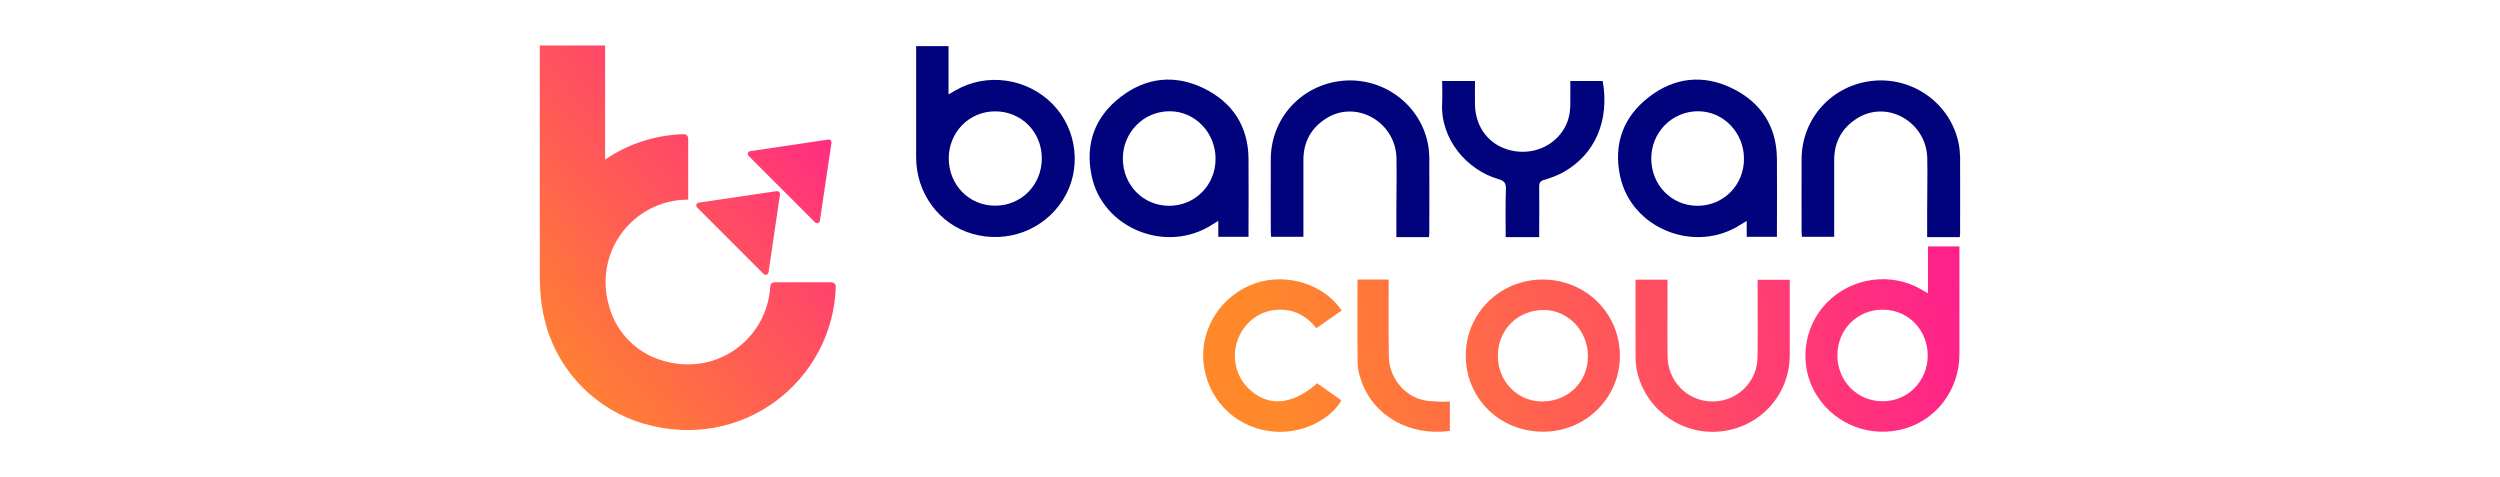<svg xmlns="http://www.w3.org/2000/svg" xmlns:ns1="http://www.w3.org/1999/xlink" id="Layer_1" version="1.1" viewBox="0.0 0.0 220.0 42.0" width="220.0" height="42.0">
  
  <defs>
    <style>
      .st0 {
        fill: url(#linear-gradient2);
      }

      .st1 {
        clip-path: url(#clippath-6);
      }

      .st2 {
        clip-path: url(#clippath-7);
      }

      .st3 {
        clip-path: url(#clippath-4);
      }

      .st4 {
        fill: url(#linear-gradient1);
      }

      .st5 {
        fill: none;
      }

      .st6 {
        clip-path: url(#clippath-1);
      }

      .st7 {
        fill: #00037c;
      }

      .st8 {
        clip-path: url(#clippath-5);
      }

      .st9 {
        clip-path: url(#clippath-3);
      }

      .st10 {
        fill: url(#linear-gradient7);
      }

      .st11 {
        fill: url(#linear-gradient4);
      }

      .st12 {
        fill: url(#linear-gradient5);
      }

      .st13 {
        fill: url(#linear-gradient3);
      }

      .st14 {
        fill: url(#linear-gradient6);
      }

      .st15 {
        clip-path: url(#clippath-2);
      }

      .st16 {
        fill: url(#linear-gradient);
      }

      .st17 {
        clip-path: url(#clippath);
      }
    </style>
    <clipPath id="clippath">
      <path class="st5" d="M47.5,4v20.76h.02c0,1.26.17,2.57.54,3.89,1.19,4.17,4.47,7.46,8.65,8.65,8.68,2.48,16.58-3.83,16.84-12.06,0-.22-.17-.4-.38-.4h-5.01c-.2,0-.37.16-.38.36-.24,4.65-4.87,8.15-9.83,6.42-1.97-.69-3.53-2.25-4.21-4.22-1.77-5.09,1.96-9.83,6.8-9.83,0,0,.01,0,.02,0v-5.38c0-.22-.18-.39-.4-.38-2.56.07-4.93.88-6.91,2.23V4h-5.74Z" />
    </clipPath>
    <linearGradient id="linear-gradient" x1="-979.35" y1="561.84" x2="-979.28" y2="561.84" gradientTransform="translate(-604517.35 -346831.42) rotate(-180) scale(617.35 -617.35)" gradientUnits="userSpaceOnUse">
      <stop offset="0" stop-color="#ff1597" />
      <stop offset="1" stop-color="#ff892a" />
    </linearGradient>
    <clipPath id="clippath-1">
      <path class="st5" d="M68.35,16.82l-6.86,1.01c-.21.03-.29.28-.14.43l5.85,5.85c.15.15.4.06.43-.14l1.01-6.86c.02-.15-.1-.29-.25-.29-.01,0-.02,0-.04,0" />
    </clipPath>
    <linearGradient id="linear-gradient1" x1="-979.35" y1="561.71" x2="-979.28" y2="561.71" gradientTransform="translate(-604517.16 -346751.81) rotate(180) scale(617.35 -617.35)" ns1:href="#linear-gradient" />
    <clipPath id="clippath-2">
      <path class="st5" d="M72.89,12.28l-6.87,1.02c-.2.03-.28.28-.14.42l5.85,5.85c.15.14.39.06.42-.14l1.02-6.87c.02-.15-.1-.29-.25-.29-.01,0-.02,0-.04,0" />
    </clipPath>
    <linearGradient id="linear-gradient2" x1="-979.35" y1="561.72" x2="-979.28" y2="561.72" gradientTransform="translate(-604518.91 -346760.87) rotate(-180) scale(617.35 -617.35)" ns1:href="#linear-gradient" />
    <clipPath id="clippath-3">
      <path class="st5" d="M165.67,35.31c-2.24,0-3.98-1.78-3.98-4.04,0-2.27,1.75-4.03,4-4.02,2.21,0,3.95,1.78,3.95,4.02,0,2.26-1.74,4.04-3.96,4.04,0,0,0,0,0,0M169.66,21.68v4.13c-.24-.14-.41-.23-.57-.33-2.66-1.56-6.15-1.08-8.33,1.16-2.13,2.19-2.5,5.61-.88,8.16,1.64,2.6,4.79,3.78,7.76,2.91,2.84-.83,4.79-3.49,4.79-6.53,0-2.97,0-5.94,0-8.9v-.6h-2.77Z" />
    </clipPath>
    <linearGradient id="linear-gradient3" x1="-978.17" y1="560.71" x2="-978.11" y2="560.71" gradientTransform="translate(-1103354.09 -632534.36) rotate(-180) scale(1128.16 -1128.16)" ns1:href="#linear-gradient" />
    <clipPath id="clippath-4">
      <path class="st5" d="M135.67,35.33c-2.17-.02-3.87-1.8-3.86-4.04.02-2.3,1.76-4.02,4.06-4.01,2.13.01,3.87,1.84,3.87,4.06,0,2.27-1.75,3.99-4.03,3.99-.01,0-.02,0-.04,0M135.75,24.6c-3.77,0-6.77,2.98-6.76,6.7,0,3.76,2.99,6.7,6.82,6.69,3.73,0,6.75-2.99,6.74-6.67,0-3.75-3-6.72-6.8-6.72h0" />
    </clipPath>
    <linearGradient id="linear-gradient4" x1="-978.17" y1="560.79" x2="-978.11" y2="560.79" gradientTransform="translate(-1103354.71 -632628.7) rotate(-180) scale(1128.16 -1128.16)" ns1:href="#linear-gradient" />
    <clipPath id="clippath-5">
      <path class="st5" d="M143.93,24.61c0,2.29,0,4.51,0,6.74,0,.24,0,.48.03.72.04.29.08.58.16.86.86,3.28,4.06,5.44,7.42,5.02,3.44-.43,5.95-3.25,5.96-6.71,0-2.02,0-4.05,0-6.07,0-.18,0-.37,0-.55h-2.83c0,.23,0,.43,0,.64,0,2.08.03,4.15-.01,6.23-.05,2.48-2.36,4.27-4.79,3.75-1.78-.38-3.1-1.97-3.12-3.85-.03-2.08,0-4.15-.01-6.23,0-.18,0-.36,0-.55h-2.81Z" />
    </clipPath>
    <linearGradient id="linear-gradient5" x1="-978.17" y1="560.75" x2="-978.11" y2="560.75" gradientTransform="translate(-1103354.23 -632586.63) rotate(180) scale(1128.16 -1128.16)" ns1:href="#linear-gradient" />
    <clipPath id="clippath-6">
      <path class="st5" d="M110.41,24.95c-2.9,1.02-4.77,3.88-4.51,6.88.28,3.15,2.62,5.64,5.74,6.1,3.09.45,5.62-1.25,6.4-2.7-.71-.5-1.42-1-2.13-1.5-2.23,1.98-4.44,2.11-6.13.37-1.48-1.53-1.48-4.03,0-5.6.71-.76,1.59-1.18,2.63-1.24,1.43-.08,2.55.52,3.43,1.62.77-.54,1.5-1.04,2.22-1.55-1.13-1.73-3.29-2.75-5.47-2.75-.74,0-1.49.12-2.2.37" />
    </clipPath>
    <linearGradient id="linear-gradient6" x1="-978.17" y1="560.86" x2="-978.11" y2="560.86" gradientTransform="translate(-1103355.33 -632711.38) rotate(-180) scale(1128.16 -1128.16)" ns1:href="#linear-gradient" />
    <clipPath id="clippath-7">
      <path class="st5" d="M119.46,24.6c0,2.49-.02,4.92.01,7.35,0,.52.15,1.06.32,1.55,1.08,3.11,4.25,4.9,7.8,4.42v-2.58c-.36,0-.69.02-1.01,0-.46-.03-.93-.03-1.38-.14-1.69-.42-2.95-2.01-2.98-3.81-.04-2.07-.01-4.15-.02-6.22,0-.18,0-.37,0-.57h-2.77Z" />
    </clipPath>
    <linearGradient id="linear-gradient7" x1="-978.17" y1="560.83" x2="-978.11" y2="560.83" gradientTransform="translate(-1103355.07 -632672.97) rotate(180) scale(1128.16 -1128.16)" ns1:href="#linear-gradient" />
  </defs>
  <g class="st17">
    <rect class="st16" x="38.85" y="-.11" width="43.35" height="43.99" transform="translate(1.04 46.45) rotate(-42.32)" />
  </g>
  <g class="st6">
    <rect class="st4" x="59.67" y="15.27" width="10.52" height="10.52" transform="translate(3.09 49.07) rotate(-42.32)" />
  </g>
  <g class="st15">
    <rect class="st0" x="64.21" y="10.73" width="10.53" height="10.53" transform="translate(7.33 50.94) rotate(-42.32)" />
  </g>
  <path class="st7" d="M80.62,4.06h2.85v4.25c.25-.14.42-.24.59-.34,2.74-1.61,6.33-1.11,8.58,1.2,2.19,2.25,2.57,5.77.91,8.4-1.69,2.68-4.93,3.89-8,3-2.93-.85-4.93-3.59-4.93-6.73,0-3.06,0-6.11,0-9.17v-.62M91.68,13.94c0-2.34-1.81-4.15-4.12-4.14-2.27,0-4.07,1.83-4.07,4.14,0,2.33,1.8,4.17,4.09,4.16,2.3,0,4.1-1.83,4.1-4.16" />
  <path class="st7" d="M109.88,20.84h-2.67v-1.4c-.22.14-.37.22-.51.31-4.03,2.63-9.68.37-10.64-4.29-.58-2.82.29-5.19,2.57-6.94,2.24-1.72,4.76-1.98,7.28-.76,2.53,1.23,3.93,3.32,3.96,6.2.02,2.1,0,4.2,0,6.3v.57M98.81,13.94c0,2.33,1.76,4.15,4.04,4.17,2.3.02,4.13-1.82,4.12-4.14,0-2.3-1.81-4.18-4.04-4.18-2.28,0-4.11,1.84-4.12,4.15" />
  <path class="st7" d="M156.38,20.84h-2.67v-1.4c-.22.14-.37.22-.51.31-4.03,2.63-9.68.37-10.64-4.29-.58-2.82.29-5.19,2.57-6.94,2.24-1.72,4.76-1.98,7.28-.76,2.53,1.23,3.93,3.32,3.96,6.2.02,2.1,0,4.2,0,6.3v.57M145.31,13.94c0,2.33,1.76,4.15,4.04,4.17,2.3.02,4.13-1.82,4.12-4.14,0-2.3-1.81-4.18-4.04-4.18-2.28,0-4.11,1.84-4.12,4.15" />
  <path class="st7" d="M125.76,20.87h-2.88c0-.78,0-1.56,0-2.33,0-1.54.04-3.07.01-4.61-.06-3.18-3.51-5.17-6.15-3.53-1.34.83-2.04,2.07-2.04,3.67,0,2.05,0,4.1,0,6.15v.62h-2.84c0-.14-.03-.3-.03-.45,0-2.14-.01-4.28,0-6.41.02-3.59,2.7-6.51,6.29-6.87,3.56-.35,6.83,2.04,7.53,5.51.08.4.12.81.13,1.21.01,2.23,0,4.45,0,6.68,0,.1-.02.21-.03.36" />
  <path class="st7" d="M172.47,20.87h-2.88c0-.78,0-1.56,0-2.33,0-1.54.04-3.07.01-4.61-.06-3.18-3.51-5.17-6.15-3.53-1.34.83-2.04,2.07-2.04,3.67,0,2.05,0,4.1,0,6.15v.62h-2.84c0-.14-.03-.3-.03-.45,0-2.14-.01-4.28,0-6.41.02-3.59,2.7-6.51,6.29-6.87,3.56-.35,6.83,2.04,7.53,5.51.08.4.12.81.13,1.21.01,2.23,0,4.45,0,6.68,0,.1-.02.21-.03.36" />
  <path class="st7" d="M135.45,20.87h-2.95c0-1.42-.03-2.82.02-4.21.02-.54-.14-.75-.66-.9-2.77-.79-5.12-3.53-4.95-6.68.03-.63,0-1.27,0-1.95h2.89c0,.72-.02,1.42,0,2.13.06,2,1.27,3.52,3.13,3.97,1.92.46,3.85-.35,4.77-2.01.39-.7.5-1.46.49-2.25,0-.6,0-1.2,0-1.84h2.85c.61,3.47-.66,6.44-3.44,8.01-.53.3-1.12.51-1.71.69-.34.1-.44.24-.44.58.02,1.29,0,2.58,0,3.87,0,.19,0,.38,0,.59" />
  <g class="st9">
    <rect class="st13" x="156.39" y="20.19" width="17.92" height="19.89" transform="translate(-2.3 42) rotate(-14.38)" />
  </g>
  <g class="st3">
    <rect class="st11" x="127.53" y="23.13" width="16.47" height="16.35" transform="translate(-3.52 34.69) rotate(-14.38)" />
  </g>
  <g class="st8">
    <rect class="st12" x="142.43" y="23.14" width="16.57" height="16.7" transform="translate(-3.1 38.41) rotate(-14.38)" />
  </g>
  <g class="st1">
    <rect class="st14" x="104.11" y="23.25" width="15.48" height="16.46" transform="translate(-4.31 28.76) rotate(-14.38)" />
  </g>
  <g class="st2">
    <rect class="st10" x="117.85" y="23.8" width="11.34" height="15.4" transform="translate(-3.95 31.66) rotate(-14.38)" />
  </g>
</svg>